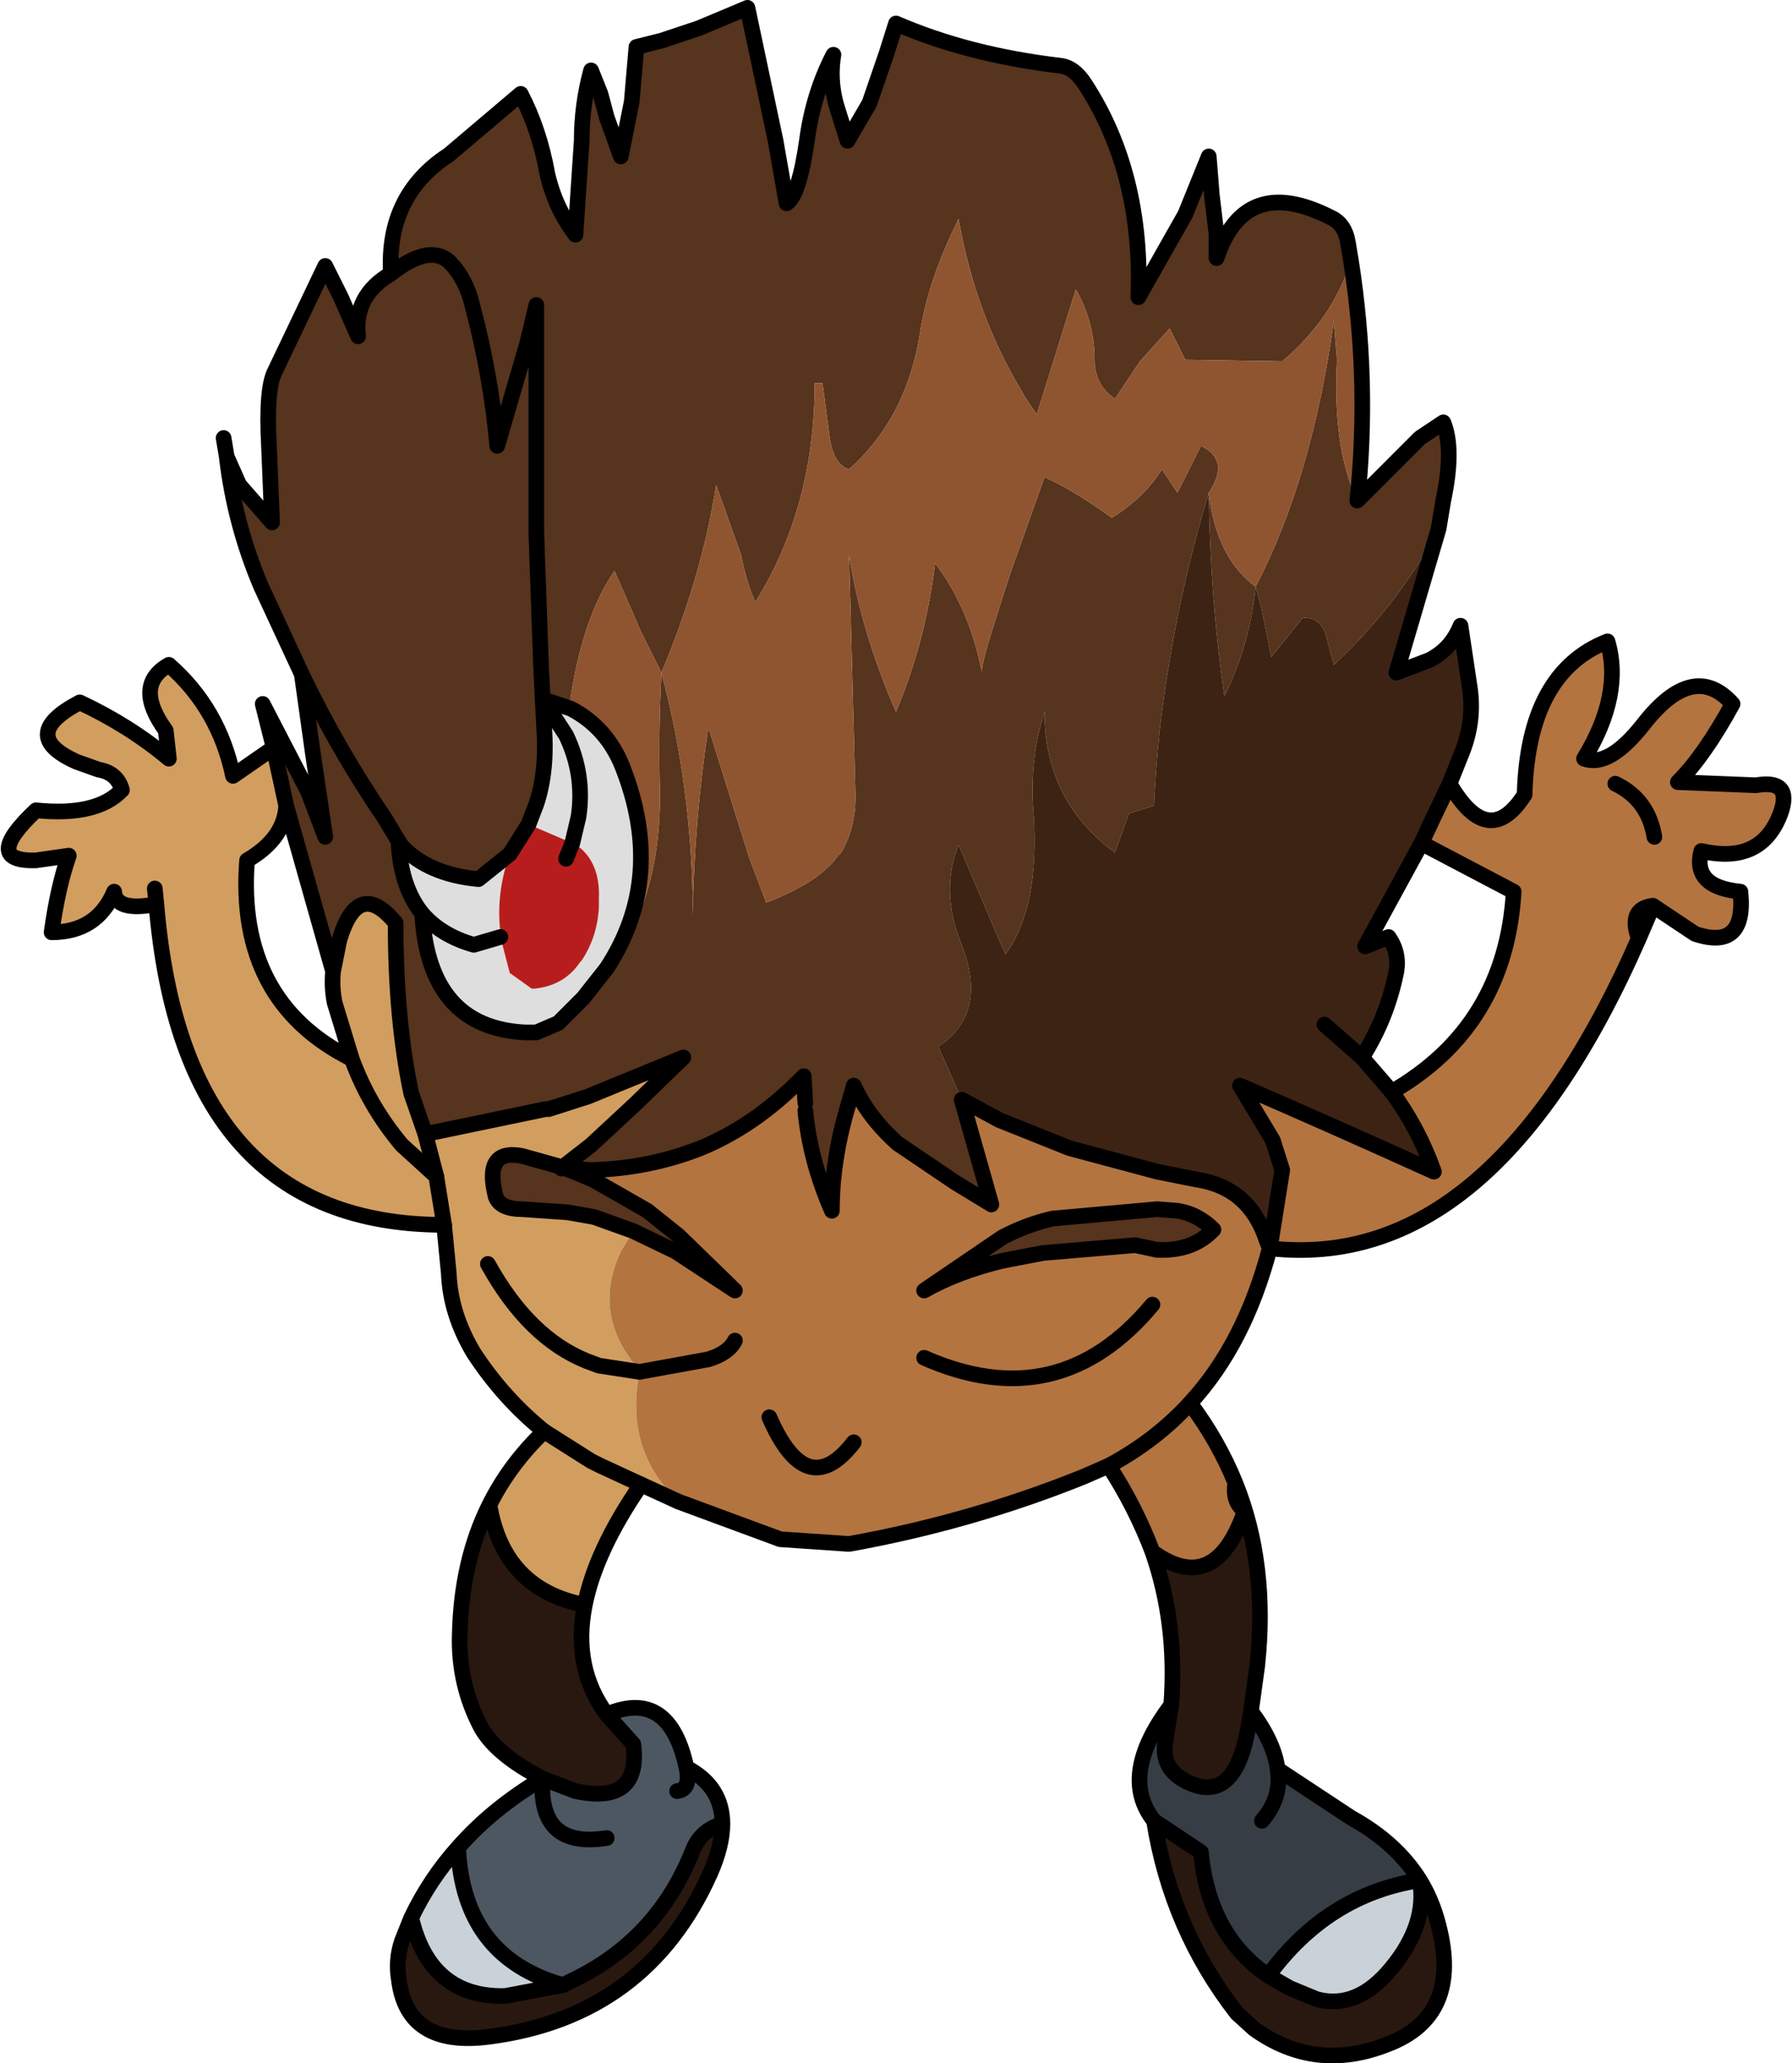 <?xml version="1.0" encoding="UTF-8" standalone="no"?>
<svg xmlns:xlink="http://www.w3.org/1999/xlink" height="65.95px" width="57.3px" xmlns="http://www.w3.org/2000/svg">
  <g transform="matrix(1.0, 0.0, 0.0, 1.0, -3.1, -6.5)">
    <path d="M10.35 21.1 L10.75 22.0 11.8 23.2 11.7 20.75 Q11.6 18.9 11.9 18.35 L13.5 15.0 14.0 16.0 14.55 17.25 Q14.4 15.95 15.6 15.25 15.45 12.75 17.45 11.45 L19.75 9.5 Q20.35 10.65 20.6 12.05 20.85 13.15 21.5 14.0 L21.7 11.0 Q21.7 9.85 22.0 8.75 L22.3 9.5 22.5 10.25 22.95 11.5 23.3 9.75 23.45 8.0 24.25 7.8 25.45 7.4 27.0 6.75 27.9 11.0 28.25 13.0 Q28.65 12.75 28.9 11.0 29.1 9.5 29.75 8.25 29.6 9.15 29.9 10.05 L30.2 11.0 30.9 9.8 31.45 8.2 31.75 7.25 Q34.05 8.25 37.0 8.6 37.45 8.65 37.8 9.2 39.65 12.05 39.5 16.0 L41.0 13.35 41.75 11.5 41.85 12.75 42.0 14.0 42.0 14.75 Q42.9 12.05 45.65 13.45 46.1 13.65 46.2 14.25 L46.3 14.85 Q45.7 16.7 44.1 18.05 L41.0 18.0 40.5 17.0 39.55 18.05 38.75 19.25 Q38.1 18.8 38.1 18.0 38.1 16.8 37.5 15.75 L36.25 19.75 35.85 19.15 35.8 19.05 Q34.3 16.6 33.75 13.5 32.75 15.5 32.5 17.25 32.05 19.9 30.25 21.5 29.7 21.35 29.6 20.25 L29.4 18.75 29.15 18.75 Q29.15 22.7 27.25 25.75 26.95 25.05 26.8 24.25 L26.0 22.0 Q25.55 24.9 24.25 28.0 25.25 31.75 25.25 35.75 25.3 32.7 25.75 29.75 L27.05 33.9 27.6 35.35 Q29.3 34.7 29.9 33.85 L30.0 33.75 Q30.5 32.9 30.45 31.75 L30.25 24.25 Q30.65 26.75 31.75 29.25 32.7 27.0 33.0 24.5 34.1 25.95 34.5 28.0 34.45 27.8 34.95 26.25 L35.25 25.3 35.45 24.7 36.5 21.75 Q37.4 22.15 38.65 23.05 39.7 22.4 40.25 21.5 L40.45 21.8 40.75 22.25 41.5 20.75 Q42.45 21.2 41.75 22.25 42.0 24.35 43.25 25.25 43.05 27.15 42.25 28.75 41.8 25.65 41.75 22.25 40.95 24.9 40.5 27.6 40.1 29.9 40.0 32.25 L39.2 32.5 38.75 33.75 Q36.5 32.1 36.5 29.25 36.0 30.8 36.15 32.5 36.35 35.5 35.25 37.0 L35.05 36.55 33.75 33.5 Q33.15 35.0 33.85 36.7 34.7 38.9 33.1 39.95 L33.85 41.65 34.8 45.0 33.65 44.3 31.8 43.05 Q30.85 42.2 30.4 41.2 L30.2 41.9 Q29.7 43.6 29.7 45.2 29.0 43.6 28.85 42.0 L28.85 41.75 28.8 40.9 28.65 41.05 Q27.2 42.5 25.5 43.2 23.85 43.85 22.0 43.9 L21.2 43.85 21.1 43.8 22.0 43.1 23.4 41.8 24.95 40.3 21.9 41.55 20.65 41.95 20.55 41.95 16.7 42.75 16.25 41.45 Q15.75 39.1 15.75 36.0 14.55 34.55 13.95 36.55 L13.75 37.55 12.25 32.25 11.85 30.4 11.75 30.0 11.5 29.0 12.95 31.8 13.5 33.25 13.1 30.55 12.75 28.05 11.45 25.25 Q10.6 23.25 10.35 21.1 M46.5 22.5 L47.65 21.35 48.4 20.6 48.5 20.5 49.25 20.0 Q49.6 20.85 49.25 22.5 L49.1 23.4 Q47.8 25.85 45.75 27.75 L45.55 27.0 Q45.4 26.2 44.75 26.25 L43.75 27.5 43.45 26.0 43.25 25.25 Q45.05 21.8 45.75 16.75 L45.85 18.0 Q45.7 20.8 46.5 22.5 M43.6 46.15 L43.75 46.1 43.7 46.4 43.6 46.15 M41.9 45.8 Q41.25 46.5 40.1 46.45 L39.4 46.3 36.45 46.55 35.15 46.8 Q33.7 47.15 32.65 47.75 L35.15 46.05 Q35.9 45.65 36.75 45.45 L40.1 45.15 40.75 45.2 Q41.4 45.3 41.9 45.8 M20.45 28.85 L20.45 28.8 20.4 27.8 20.25 23.55 20.25 21.75 20.25 16.25 19.95 17.5 19.0 20.75 Q18.8 18.5 18.2 16.25 18.0 15.4 17.45 14.85 16.8 14.3 15.6 15.25 16.8 14.3 17.45 14.85 18.0 15.4 18.2 16.25 18.8 18.5 19.0 20.75 L19.95 17.5 20.25 16.25 20.25 21.75 20.25 23.55 20.4 27.8 20.45 28.8 20.45 28.85 20.5 29.75 Q20.6 31.15 20.25 32.2 L20.0 32.85 19.4 33.8 18.4 34.6 Q16.8 34.45 15.95 33.55 L15.85 33.4 15.85 33.55 Q15.95 34.9 16.6 35.7 16.8 39.35 19.9 39.5 L20.25 39.5 20.95 39.2 21.75 38.4 22.5 37.45 22.55 37.45 Q24.25 35.25 24.2 31.75 24.15 29.9 24.25 28.0 L23.6 26.7 22.75 24.75 Q21.7 26.25 21.3 29.1 L21.35 29.15 21.05 29.05 20.45 28.85 M12.75 28.05 Q13.9 30.45 15.4 32.65 L15.85 33.4 15.4 32.65 Q13.9 30.45 12.75 28.05 M23.35 45.85 L22.1 45.4 21.25 45.25 19.8 45.15 Q19.1 45.15 18.95 44.75 18.55 43.2 19.8 43.45 L21.05 43.8 21.1 43.8 21.05 43.85 21.2 43.85 22.05 44.2 23.8 45.2 24.8 46.0 26.6 47.75 24.7 46.5 23.35 45.85" fill="#56341d" fill-rule="evenodd" stroke="none"/>
    <path d="M24.8 54.5 L23.6 53.95 Q22.15 56.05 21.8 57.8 19.2 57.3 18.75 54.6 19.4 53.3 20.5 52.25 19.2 51.2 18.25 49.75 17.5 48.5 17.45 47.2 L17.3 45.65 Q8.95 45.65 8.1 35.4 6.8 35.65 6.75 35.0 6.2 36.3 4.75 36.3 4.95 34.85 5.3 33.85 L4.25 34.0 Q2.5 34.05 4.25 32.4 6.2 32.6 7.0 31.75 6.85 31.2 6.25 31.1 L5.55 30.85 Q3.65 30.0 5.65 28.95 7.25 29.7 8.5 30.75 L8.4 29.85 Q7.35 28.4 8.5 27.75 10.1 29.15 10.55 31.3 L11.85 30.4 12.25 32.25 Q12.2 33.3 11.0 34.0 10.65 38.5 14.35 40.35 L13.8 38.55 Q13.7 38.05 13.75 37.55 L13.95 36.55 Q14.55 34.55 15.75 36.0 15.75 39.1 16.25 41.45 L16.7 42.75 20.55 41.95 20.65 41.95 21.9 41.55 24.95 40.3 23.4 41.8 22.0 43.1 21.1 43.8 21.05 43.8 19.8 43.45 Q18.55 43.2 18.95 44.75 19.1 45.15 19.8 45.15 L21.25 45.25 22.1 45.4 23.35 45.85 22.95 46.5 Q22.0 48.55 23.55 50.3 L23.55 50.35 22.25 50.15 21.85 50.0 Q20.0 49.25 18.7 46.9 20.0 49.25 21.85 50.0 L22.25 50.15 23.55 50.35 Q23.05 52.85 24.8 54.5 M28.65 41.05 L28.8 40.9 28.85 41.75 28.65 41.05 M8.05 34.9 L8.1 35.4 8.05 34.9 M17.05 44.1 L15.95 43.1 Q14.9 41.85 14.35 40.35 14.9 41.85 15.95 43.1 L17.05 44.1 16.7 42.75 17.05 44.1 17.3 45.65 17.05 44.1 M23.6 53.95 L22.3 53.35 22.0 53.2 20.5 52.25 22.0 53.2 22.3 53.35 23.6 53.95" fill="#d19e5f" fill-rule="evenodd" stroke="none"/>
    <path d="M22.5 61.3 Q24.5 60.45 25.05 63.0 26.2 63.6 26.2 64.8 25.5 65.0 25.25 65.65 24.1 68.55 21.3 69.85 L21.1 69.95 Q17.9 69.05 17.75 65.55 18.85 64.3 20.45 63.35 L21.5 63.75 Q23.6 64.2 23.35 62.25 L22.5 61.3 M22.5 65.25 Q20.3 65.6 20.45 63.35 20.3 65.6 22.5 65.25 M24.75 63.75 Q25.2 63.7 25.05 63.0 25.2 63.7 24.75 63.75" fill="#4d5761" fill-rule="evenodd" stroke="none"/>
    <path d="M42.6 53.9 Q43.65 56.5 43.3 59.75 L43.1 61.2 43.0 61.8 Q42.55 64.2 41.05 63.45 40.25 63.05 40.35 62.25 L40.55 61.0 Q40.75 58.4 39.95 56.1 41.95 57.55 42.9 54.8 42.5 54.5 42.6 53.9 M48.5 66.6 Q48.9 67.25 49.1 68.05 49.85 70.95 47.45 71.85 45.15 72.75 43.2 71.35 L42.65 70.85 Q40.55 68.15 40.0 64.7 L41.5 65.7 Q41.75 68.35 43.65 69.65 L44.35 70.05 45.2 70.4 Q46.5 70.75 47.6 69.4 48.75 68.0 48.5 66.6 M21.8 57.8 Q21.4 59.8 22.5 61.3 L23.35 62.25 Q23.6 64.2 21.5 63.75 L20.45 63.35 Q19.0 62.6 18.5 61.75 17.75 60.35 17.8 58.75 17.85 56.4 18.75 54.6 19.2 57.3 21.8 57.8 M26.2 64.8 Q26.2 65.5 25.8 66.4 23.75 70.95 18.75 71.6 16.1 71.95 15.85 69.75 15.75 69.15 15.95 68.55 L16.25 67.8 Q16.85 70.35 19.25 70.3 L21.1 69.95 21.3 69.85 Q24.1 68.55 25.25 65.65 25.5 65.0 26.2 64.8" fill="#291810" fill-rule="evenodd" stroke="none"/>
    <path d="M16.25 67.8 Q16.85 66.55 17.75 65.55 17.9 69.05 21.1 69.95 L19.25 70.3 Q16.85 70.35 16.25 67.8 M48.5 66.6 Q48.75 68.0 47.6 69.4 46.5 70.75 45.2 70.4 L44.35 70.05 43.65 69.65 Q45.55 67.05 48.5 66.6" fill="#cad2d9" fill-rule="evenodd" stroke="none"/>
    <path d="M20.45 28.85 L21.05 29.05 21.35 29.15 Q22.5 29.75 23.0 31.0 24.4 34.55 22.5 37.45 L21.75 38.4 20.95 39.2 20.25 39.5 19.9 39.5 Q16.8 39.35 16.6 35.7 15.95 34.9 15.85 33.55 L15.95 33.55 Q16.8 34.45 18.4 34.6 L19.4 33.8 Q18.95 35.05 19.1 36.3 L19.1 36.45 19.4 37.6 20.1 38.1 20.2 38.1 Q21.15 38.0 21.65 37.25 L21.7 37.2 Q22.2 36.45 22.25 35.5 L22.25 35.25 Q22.3 34.15 21.65 33.6 L21.4 33.45 21.6 32.6 Q21.8 31.25 21.2 30.0 L20.45 28.85 21.2 30.0 Q21.8 31.25 21.6 32.6 L21.4 33.45 20.0 32.85 20.25 32.2 Q20.6 31.15 20.5 29.75 L20.45 28.85 M16.6 35.7 Q17.2 36.4 18.25 36.7 L19.1 36.45 18.25 36.7 Q17.2 36.4 16.6 35.7" fill="#dedede" fill-rule="evenodd" stroke="none"/>
    <path d="M49.1 23.4 L47.75 28.0 48.8 27.6 Q49.5 27.25 49.8 26.5 L50.1 28.5 Q50.25 29.55 49.85 30.55 L49.45 31.55 48.9 32.7 48.55 33.45 46.75 36.75 47.5 36.45 Q47.85 36.95 47.75 37.55 47.45 39.05 46.65 40.3 L47.6 41.4 Q48.45 42.55 48.95 43.95 45.75 42.5 42.75 41.2 L43.8 42.95 44.1 43.9 43.75 46.1 43.6 46.15 Q43.05 44.45 41.35 44.2 L40.1 43.95 37.3 43.2 35.05 42.3 33.85 41.65 33.1 39.95 Q34.7 38.9 33.85 36.7 33.15 35.0 33.75 33.5 L35.05 36.55 35.25 37.0 Q36.35 35.5 36.15 32.5 36.0 30.8 36.5 29.25 36.5 32.1 38.75 33.75 L39.2 32.5 40.0 32.25 Q40.1 29.9 40.5 27.6 40.95 24.9 41.75 22.25 41.8 25.65 42.25 28.75 43.05 27.15 43.25 25.25 L43.45 26.0 43.75 27.5 44.75 26.25 Q45.4 26.2 45.55 27.0 L45.75 27.75 Q47.8 25.85 49.1 23.4 M45.45 39.25 L46.65 40.3 45.45 39.25" fill="#3d2314" fill-rule="evenodd" stroke="none"/>
    <path d="M46.3 14.85 Q46.9 18.7 46.5 22.5 45.7 20.8 45.85 18.0 L45.75 16.75 Q45.05 21.8 43.25 25.25 42.0 24.35 41.75 22.25 42.45 21.2 41.5 20.75 L40.75 22.25 40.45 21.8 40.25 21.5 Q39.7 22.4 38.65 23.05 37.4 22.15 36.5 21.75 L35.45 24.7 35.25 25.3 34.95 26.25 Q34.45 27.8 34.5 28.0 34.1 25.95 33.0 24.5 32.7 27.0 31.75 29.25 30.65 26.75 30.25 24.25 L30.45 31.75 Q30.5 32.9 30.0 33.75 L29.9 33.85 Q29.3 34.7 27.6 35.35 L27.05 33.9 25.75 29.75 Q25.3 32.7 25.25 35.75 25.25 31.75 24.25 28.0 25.55 24.9 26.0 22.0 L26.8 24.25 Q26.95 25.05 27.25 25.75 29.15 22.7 29.15 18.75 L29.4 18.75 29.6 20.25 Q29.7 21.35 30.25 21.5 32.05 19.9 32.5 17.25 32.75 15.5 33.75 13.5 34.3 16.6 35.8 19.05 L35.85 19.15 36.25 19.75 37.5 15.75 Q38.1 16.8 38.1 18.0 38.1 18.8 38.75 19.25 L39.55 18.05 40.5 17.0 41.0 18.0 44.1 18.05 Q45.7 16.7 46.3 14.85 M21.35 29.15 L21.3 29.1 Q21.7 26.25 22.75 24.75 L23.6 26.7 24.25 28.0 Q24.15 29.9 24.2 31.75 24.25 35.25 22.55 37.45 L22.5 37.45 Q24.4 34.55 23.0 31.0 22.5 29.75 21.35 29.15" fill="#8f5430" fill-rule="evenodd" stroke="none"/>
    <path d="M49.45 31.55 Q50.7 33.7 51.85 31.9 51.95 28.0 54.5 27.0 55.0 28.7 53.75 30.75 54.55 31.05 55.65 29.65 57.25 27.6 58.5 29.0 57.6 30.65 56.75 31.5 L59.25 31.6 Q60.4 31.4 60.05 32.45 59.45 34.15 57.5 33.7 57.2 34.85 58.75 35.0 58.95 36.9 57.3 36.35 L55.95 35.45 Q55.15 35.55 55.5 36.5 50.8 47.2 43.7 46.4 42.9 49.45 41.15 51.35 42.05 52.55 42.6 53.9 42.5 54.5 42.9 54.8 41.95 57.55 39.95 56.1 39.4 54.65 38.55 53.35 L37.75 53.7 Q34.15 55.15 30.25 55.85 L28.05 55.7 24.8 54.5 Q23.05 52.85 23.55 50.35 L23.55 50.3 Q22.0 48.55 22.95 46.5 L23.35 45.85 24.7 46.5 26.6 47.75 24.8 46.0 23.8 45.2 22.05 44.2 21.2 43.85 22.0 43.9 Q23.85 43.85 25.5 43.2 27.2 42.5 28.65 41.05 L28.85 41.75 28.85 42.0 Q29.0 43.6 29.7 45.2 29.7 43.6 30.2 41.9 L30.4 41.2 Q30.85 42.2 31.8 43.05 L33.65 44.3 34.8 45.0 33.85 41.65 35.05 42.3 37.3 43.2 40.1 43.95 41.35 44.2 Q43.05 44.45 43.6 46.15 L43.7 46.4 43.75 46.1 44.1 43.9 43.8 42.95 42.75 41.2 Q45.75 42.5 48.95 43.95 48.45 42.55 47.6 41.4 51.25 39.3 51.5 35.0 L48.55 33.45 48.9 32.7 49.45 31.55 M54.75 31.55 Q55.8 32.05 56.0 33.25 55.8 32.05 54.75 31.55 M41.9 45.8 Q41.4 45.3 40.75 45.2 L40.1 45.15 36.75 45.45 Q35.9 45.65 35.15 46.05 L32.65 47.75 Q33.7 47.15 35.15 46.8 L36.45 46.55 39.4 46.3 40.1 46.45 Q41.25 46.5 41.9 45.8 M26.6 49.35 Q26.4 49.75 25.75 49.95 L23.55 50.35 25.75 49.95 Q26.4 49.75 26.6 49.35 M30.4 52.6 Q28.9 54.55 27.7 51.8 28.9 54.55 30.4 52.6 M38.55 53.35 Q40.05 52.55 41.15 51.35 40.05 52.55 38.55 53.35 M39.95 48.2 Q36.95 51.8 32.65 49.9 36.95 51.8 39.95 48.2" fill="#b37440" fill-rule="evenodd" stroke="none"/>
    <path d="M43.1 61.2 Q43.85 62.2 43.95 63.05 L46.3 64.6 Q47.75 65.4 48.5 66.6 45.55 67.05 43.65 69.65 41.75 68.35 41.5 65.7 L40.0 64.7 Q38.85 63.25 40.55 61.0 L40.35 62.25 Q40.25 63.05 41.05 63.45 42.55 64.2 43.0 61.8 L43.1 61.2 M43.45 64.7 Q44.1 63.95 43.95 63.05 44.1 63.95 43.45 64.7" fill="#373d45" fill-rule="evenodd" stroke="none"/>
    <path d="M19.4 33.8 L20.0 32.85 21.4 33.45 21.65 33.6 Q22.3 34.15 22.25 35.25 L22.25 35.5 Q22.2 36.45 21.7 37.2 L21.65 37.25 Q21.15 38.0 20.2 38.1 L20.1 38.1 19.4 37.6 19.1 36.45 19.1 36.3 Q18.95 35.05 19.4 33.8 M21.2 33.95 L21.4 33.45 21.2 33.95" fill="#b81d1d" fill-rule="evenodd" stroke="none"/>
    <path d="M43.7 46.4 Q42.9 49.45 41.15 51.35 40.05 52.55 38.55 53.35 L37.75 53.7 Q34.15 55.15 30.25 55.85 L28.05 55.7 24.8 54.5 23.6 53.95 22.3 53.35 22.0 53.2 20.5 52.25 Q19.2 51.2 18.25 49.75 17.5 48.5 17.45 47.2 L17.3 45.65 17.05 44.1 16.7 42.75 20.55 41.95 20.65 41.95 21.9 41.55 24.95 40.3 23.4 41.8 22.0 43.1 21.1 43.8 21.2 43.85 22.0 43.9 Q23.85 43.85 25.5 43.2 27.2 42.5 28.65 41.05 L28.8 40.9 28.85 41.75 M33.85 41.65 L35.05 42.3 37.3 43.2 40.1 43.95 41.35 44.2 Q43.05 44.45 43.6 46.15 L43.7 46.4 43.75 46.1 44.1 43.9 43.8 42.95 42.75 41.2 Q45.75 42.5 48.95 43.95 48.45 42.55 47.6 41.4 L46.65 40.3 45.45 39.25 M41.9 45.8 Q41.25 46.5 40.1 46.45 L39.4 46.3 36.45 46.55 35.15 46.8 Q33.7 47.15 32.65 47.75 L35.15 46.05 Q35.9 45.65 36.75 45.45 L40.1 45.15 40.75 45.2 Q41.4 45.3 41.9 45.8 M16.25 41.45 L16.7 42.75 M28.85 42.0 Q29.0 43.6 29.7 45.2 29.7 43.6 30.2 41.9 L30.4 41.2 Q30.85 42.2 31.8 43.05 L33.65 44.3 34.8 45.0 33.85 41.65 M21.1 43.8 L21.05 43.8 19.8 43.45 Q18.55 43.2 18.95 44.75 19.1 45.15 19.8 45.15 L21.25 45.25 22.1 45.4 23.35 45.85 24.7 46.5 26.6 47.75 24.8 46.0 23.8 45.2 22.05 44.2 21.2 43.85 21.05 43.85 21.1 43.8 M23.55 50.35 L25.75 49.95 Q26.4 49.75 26.6 49.35 M23.55 50.35 L22.25 50.15 21.85 50.0 Q20.0 49.25 18.7 46.9 M27.7 51.8 Q28.9 54.55 30.4 52.6 M32.65 49.9 Q36.95 51.8 39.95 48.2" fill="none" stroke="#000000" stroke-linecap="round" stroke-linejoin="round" stroke-width="0.5"/>
    <path d="M10.35 21.1 L10.75 22.0 11.8 23.2 11.7 20.75 Q11.6 18.9 11.9 18.35 L13.5 15.0 14.0 16.0 14.55 17.25 Q14.4 15.95 15.6 15.25 15.45 12.75 17.45 11.45 L19.75 9.5 Q20.35 10.65 20.6 12.05 20.85 13.15 21.5 14.0 L21.7 11.0 Q21.7 9.85 22.0 8.75 L22.3 9.5 22.5 10.25 22.95 11.5 23.3 9.75 23.45 8.0 24.25 7.8 25.45 7.4 27.0 6.75 27.9 11.0 28.25 13.0 Q28.65 12.75 28.9 11.0 29.1 9.5 29.75 8.25 29.6 9.15 29.9 10.05 L30.2 11.0 30.9 9.8 31.45 8.2 31.75 7.25 Q34.05 8.25 37.0 8.6 37.45 8.65 37.8 9.2 39.65 12.05 39.5 16.0 L41.0 13.35 41.75 11.5 41.85 12.75 42.0 14.0 42.0 14.75 Q42.9 12.05 45.65 13.45 46.1 13.65 46.2 14.25 L46.3 14.85 Q46.9 18.7 46.5 22.5 L47.65 21.35 48.4 20.6 48.5 20.5 49.25 20.0 Q49.6 20.85 49.25 22.5 L49.1 23.4 47.75 28.0 48.8 27.6 Q49.5 27.25 49.8 26.5 L50.1 28.5 Q50.25 29.55 49.85 30.55 L49.45 31.55 Q50.7 33.7 51.85 31.9 51.95 28.0 54.5 27.0 55.0 28.7 53.75 30.75 54.55 31.05 55.65 29.65 57.25 27.6 58.5 29.0 57.6 30.65 56.75 31.5 L59.25 31.6 Q60.4 31.4 60.05 32.45 59.45 34.15 57.5 33.7 57.2 34.85 58.75 35.0 58.95 36.9 57.3 36.35 L55.95 35.45 55.5 36.5 Q50.8 47.2 43.7 46.4 M41.15 51.35 Q42.05 52.55 42.6 53.9 43.65 56.5 43.3 59.75 L43.1 61.2 Q43.85 62.2 43.95 63.05 L46.3 64.6 Q47.75 65.4 48.5 66.6 48.9 67.25 49.1 68.05 49.85 70.95 47.45 71.85 45.15 72.75 43.2 71.35 L42.65 70.85 Q40.55 68.15 40.0 64.7 38.85 63.25 40.55 61.0 40.75 58.4 39.95 56.1 39.4 54.65 38.55 53.35 M23.6 53.95 Q22.15 56.05 21.8 57.8 21.4 59.8 22.5 61.3 24.5 60.45 25.05 63.0 26.2 63.6 26.2 64.8 26.2 65.5 25.8 66.4 23.75 70.95 18.75 71.6 16.1 71.95 15.85 69.75 15.75 69.15 15.95 68.55 L16.25 67.8 Q16.85 66.55 17.75 65.55 18.85 64.3 20.45 63.35 19.0 62.6 18.5 61.75 17.75 60.35 17.8 58.75 17.85 56.4 18.75 54.6 19.4 53.3 20.5 52.25 M17.3 45.65 Q8.95 45.65 8.1 35.4 6.8 35.65 6.75 35.0 6.2 36.3 4.75 36.3 4.95 34.85 5.3 33.85 L4.25 34.0 Q2.5 34.05 4.25 32.4 6.2 32.6 7.0 31.75 6.85 31.2 6.25 31.1 L5.55 30.85 Q3.65 30.0 5.65 28.95 7.25 29.7 8.5 30.75 L8.4 29.85 Q7.35 28.4 8.5 27.75 10.1 29.15 10.55 31.3 L11.85 30.4 11.75 30.0 11.5 29.0 12.95 31.8 13.5 33.25 13.1 30.55 12.75 28.05 11.45 25.25 Q10.6 23.25 10.35 21.1 L10.25 20.5 M56.0 33.25 Q55.8 32.05 54.75 31.55 M55.95 35.45 Q55.15 35.55 55.5 36.5 M46.65 40.3 Q47.45 39.05 47.75 37.55 47.85 36.95 47.5 36.45 L46.75 36.75 48.55 33.45 48.9 32.7 49.45 31.55 M48.55 33.45 L51.5 35.0 Q51.25 39.3 47.6 41.4 M15.6 15.25 Q16.8 14.3 17.45 14.85 18.0 15.4 18.2 16.25 18.8 18.5 19.0 20.75 L19.95 17.5 20.25 16.25 20.25 21.75 20.25 23.55 20.4 27.8 20.45 28.8 20.45 28.85 21.05 29.05 21.35 29.15 Q22.5 29.75 23.0 31.0 24.4 34.55 22.5 37.45 L21.75 38.4 20.95 39.2 20.25 39.5 19.9 39.5 Q16.8 39.35 16.6 35.7 15.95 34.9 15.85 33.55 L15.85 33.4 15.4 32.65 Q13.9 30.45 12.75 28.05 M14.35 40.35 Q10.65 38.5 11.0 34.0 12.2 33.3 12.25 32.25 L11.85 30.4 M20.0 32.85 L19.4 33.8 18.4 34.6 Q16.8 34.45 15.95 33.55 L15.85 33.4 M21.4 33.45 L21.2 33.95 M19.1 36.45 L18.25 36.7 Q17.2 36.4 16.6 35.7 M13.75 37.55 L13.95 36.55 Q14.55 34.55 15.75 36.0 15.75 39.1 16.25 41.45 M8.1 35.4 L8.05 34.9 M13.75 37.55 Q13.7 38.05 13.8 38.55 L14.35 40.35 Q14.9 41.85 15.95 43.1 L17.05 44.1 M12.25 32.25 L13.75 37.55 M20.45 28.85 L21.2 30.0 Q21.8 31.25 21.6 32.6 L21.4 33.45 M20.0 32.85 L20.25 32.2 Q20.6 31.15 20.5 29.75 L20.45 28.85 M22.5 61.3 L23.35 62.25 Q23.6 64.2 21.5 63.75 L20.45 63.35 Q20.3 65.6 22.5 65.25 M25.05 63.0 Q25.2 63.7 24.75 63.75 M21.1 69.95 L21.3 69.85 Q24.1 68.55 25.25 65.65 25.5 65.0 26.2 64.8 M16.25 67.8 Q16.85 70.35 19.25 70.3 L21.1 69.95 Q17.9 69.05 17.75 65.55 M21.8 57.8 Q19.2 57.3 18.75 54.6 M40.55 61.0 L40.35 62.25 Q40.25 63.05 41.05 63.45 42.55 64.2 43.0 61.8 L43.1 61.2 M42.6 53.9 Q42.5 54.5 42.9 54.8 41.95 57.55 39.95 56.1 M43.95 63.05 Q44.1 63.95 43.45 64.7 M43.65 69.65 L44.35 70.05 45.2 70.4 Q46.5 70.75 47.6 69.4 48.75 68.0 48.5 66.6 45.55 67.05 43.65 69.65 41.75 68.35 41.5 65.7 L40.0 64.7" fill="none" stroke="#000000" stroke-linecap="round" stroke-linejoin="round" stroke-width="0.5"/>
  </g>
</svg>
